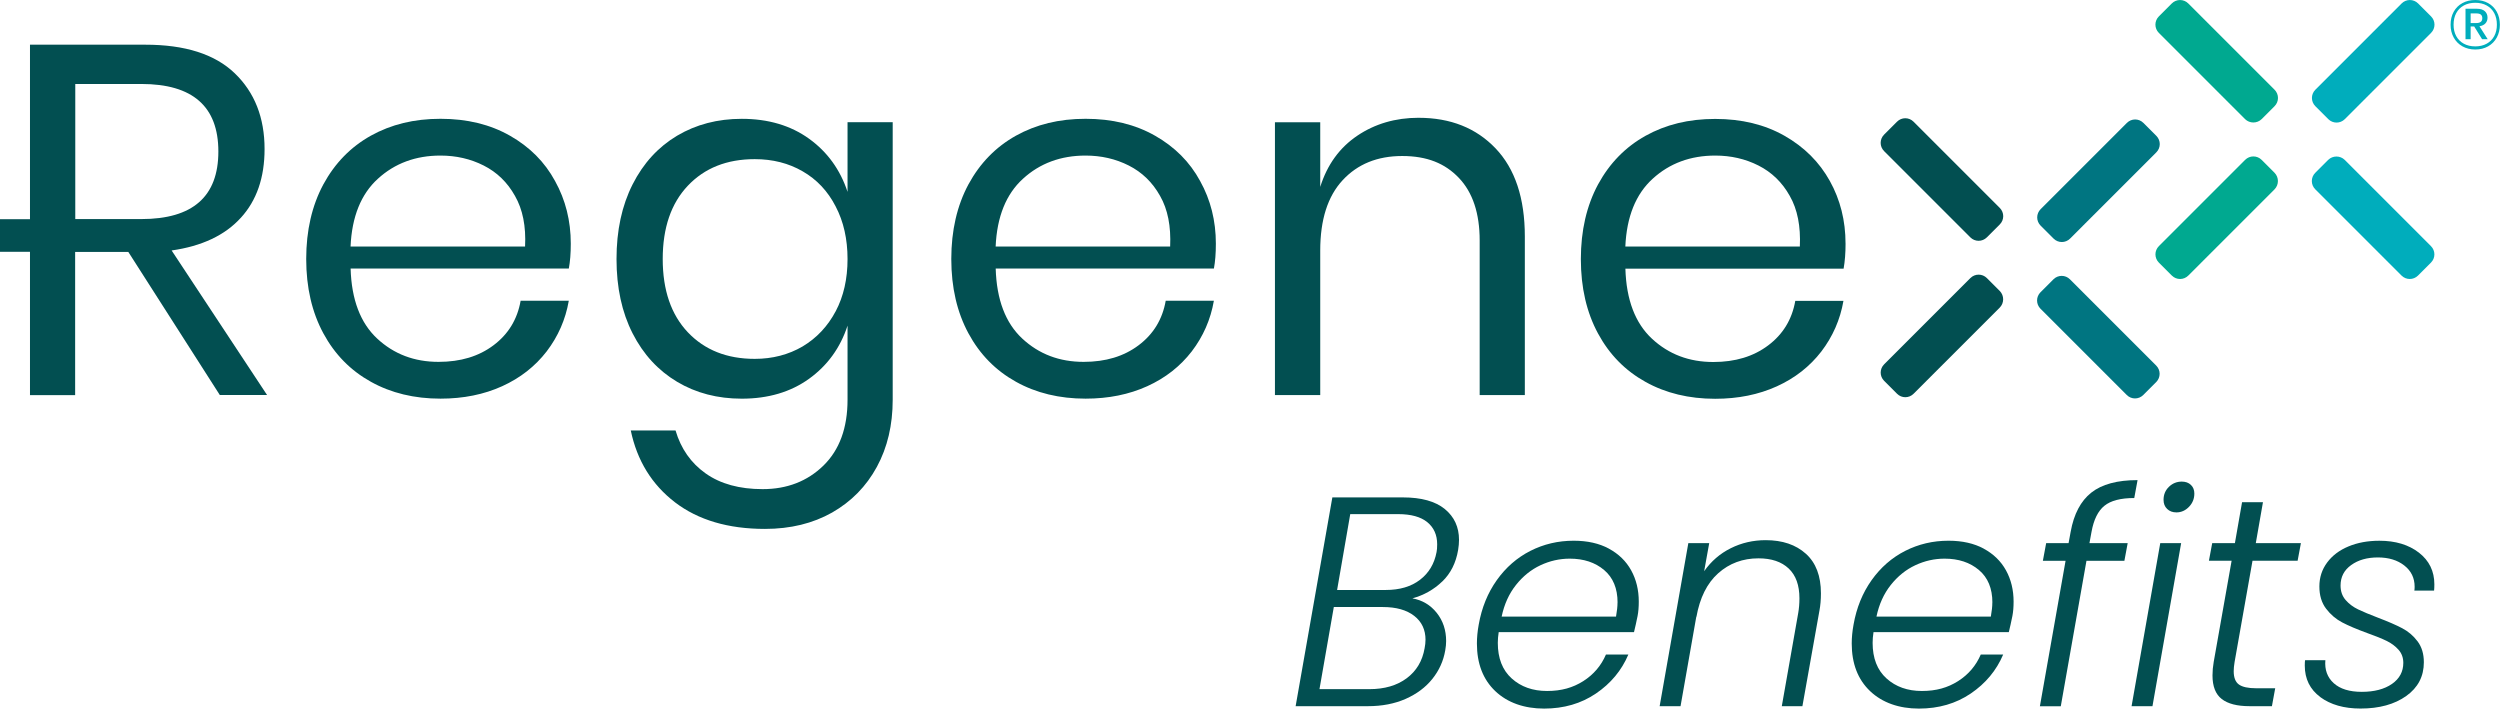 <?xml version="1.0" encoding="UTF-8" standalone="no"?>
<svg xmlns="http://www.w3.org/2000/svg" xmlns:xlink="http://www.w3.org/1999/xlink" xmlns:serif="http://www.serif.com/" width="100%" height="100%" viewBox="0 0 2991 848" version="1.1" xml:space="preserve" style="fill-rule:evenodd;clip-rule:evenodd;stroke-linejoin:round;stroke-miterlimit:2;">
  <path d="M2476.47,334.156l103.218,103.219c5.469,5.469 5.469,14.25 0.001,19.719l-15.501,15.5c-5.468,5.469 -14.249,5.469 -19.718,-0l-103.219,-103.219c-5.469,-5.469 -5.469,-14.25 0,-19.719l15.5,-15.5c5.469,-5.468 14.25,-5.468 19.719,0" style="fill:#007581;fill-rule:nonzero;"></path>
  <path d="M2441.41,250.25l103.219,-103.219c5.469,-5.469 14.25,-5.469 19.719,0l15.5,15.5c5.468,5.469 5.468,14.25 -0,19.719l-103.219,103.219c-5.469,5.469 -14.25,5.469 -19.719,-0l-15.5,-15.5c-5.468,-5.469 -5.468,-14.25 0,-19.719" style="fill:#007581;fill-rule:nonzero;"></path>
  <path d="M2686.06,142.563l-103.219,-103.219c-5.469,-5.469 -5.469,-14.25 -0,-19.719l15.5,-15.5c5.468,-5.469 14.25,-5.469 19.718,-0l103.219,103.219c5.469,5.468 5.469,14.25 0,19.718l-15.5,15.5c-5.469,5.313 -14.25,5.313 -19.718,0" style="fill:#00a990;fill-rule:nonzero;"></path>
  <path d="M2721.31,226.469l-103.219,103.219c-5.469,5.468 -14.25,5.468 -19.719,-0l-15.5,-15.5c-5.469,-5.469 -5.469,-14.25 0,-19.719l103.219,-103.219c5.468,-5.469 14.25,-5.469 19.718,0l15.501,15.5c5.312,5.469 5.312,14.25 -0.001,19.719" style="fill:#00a990;fill-rule:nonzero;"></path>
  <path d="M2805.19,191.25l103.218,103.219c5.469,5.469 5.469,14.25 0,19.719l-15.5,15.5c-5.469,5.468 -14.25,5.468 -19.718,-0l-103.219,-103.219c-5.469,-5.469 -5.469,-14.25 -0,-19.719l15.5,-15.5c5.468,-5.313 14.25,-5.313 19.718,0" style="fill:#00adbc;fill-rule:nonzero;"></path>
  <path d="M2770.12,107.313l103.188,-103.188c5.468,-5.469 14.249,-5.469 19.718,0l15.5,15.5c5.469,5.469 5.469,14.25 0,19.719l-103.218,103.219c-5.469,5.468 -14.25,5.468 -19.719,-0.001l-15.5,-15.499c-5.469,-5.469 -5.469,-14.251 -0,-19.719" style="fill:#00adbc;fill-rule:nonzero;"></path>
  <path d="M2357.34,284l-103.219,-103.219c-5.469,-5.469 -5.469,-14.25 0,-19.719l15.5,-15.5c5.469,-5.468 14.25,-5.468 19.719,0l103.218,103.219c5.469,5.469 5.469,14.25 0.001,19.719l-15.501,15.5c-5.468,5.469 -14.249,5.469 -19.718,-0" style="fill:#024f51;fill-rule:nonzero;"></path>
  <path d="M2392.59,367.906l-103.219,103.219c-5.469,5.469 -14.25,5.469 -19.719,0l-15.5,-15.5c-5.468,-5.469 -5.468,-14.25 0,-19.719l103.219,-103.219c5.469,-5.468 14.25,-5.468 19.719,0l15.5,15.5c5.312,5.469 5.312,14.25 -0,19.719" style="fill:#024f51;fill-rule:nonzero;"></path>
  <path d="M90.063,262.25l-0.001,-161.781l79.094,-0c61.406,-0 92.094,26.937 92.094,80.812c0,53.875 -30.688,80.813 -92.094,80.813l-79.094,-0l0,0.156Zm197.969,-1.563c19.094,-20.843 28.5,-48.25 28.5,-82.375c0,-37.593 -11.906,-67.812 -35.718,-90.687c-23.813,-22.875 -59.5,-34.156 -106.969,-34.156l-137.969,-0l0,208.75l-35.875,-0l0,39l35.875,-0l0,171.5l54.031,-0l0,-171.344l63.594,0l109.469,171.188l56.531,-0l-114.156,-172.907c36.187,-5.156 63.75,-18.156 82.687,-39" style="fill:#024f51;fill-rule:nonzero;"></path>
  <path d="M628.156,294.969l-208.75,-0c1.563,-35.719 12.531,-62.813 32.719,-81.125c20.187,-18.469 45.25,-27.719 74.875,-27.719c18.625,0 35.875,3.906 51.687,11.906c15.813,8 28.344,20.032 37.438,36.344c9.25,16.125 13.312,36.344 12.063,60.594m-18.157,-132.656c-23.656,-13.469 -51.218,-20.188 -83,-20.188c-31.781,0 -59.031,6.719 -83.312,20.188c-24.125,13.468 -43.063,32.875 -56.844,58.25c-13.625,25.375 -20.531,55.125 -20.531,89.281c-0,34.156 6.906,63.75 20.531,88.969c13.625,25.218 32.562,44.468 56.844,57.937c24.125,13.469 52,20.188 83.312,20.188c27.407,-0 52,-5 73.75,-14.875c21.75,-9.875 39.469,-23.813 53.25,-41.657c13.625,-17.844 22.563,-38.062 26.469,-60.594l-57.625,0c-3.906,22.25 -14.719,39.938 -32.406,53.25c-17.688,13.313 -39.469,19.876 -65.782,19.876c-28.968,-0 -53.406,-9.25 -73.437,-27.875c-20.031,-18.625 -30.688,-46.5 -31.781,-83.782l261.062,0c1.563,-8.312 2.344,-18.156 2.344,-29.75c0,-27.406 -6.25,-52.312 -18.781,-74.875c-12.375,-22.875 -30.375,-40.875 -54.032,-54.343" style="fill:#024f51;fill-rule:nonzero;"></path>
  <path d="M999.75,372.5c-9.563,18 -22.719,31.938 -39.469,41.969c-16.906,9.875 -36.031,14.875 -57.312,14.875c-33.344,-0 -59.969,-10.657 -80.031,-31.782c-20.032,-21.156 -30.063,-50.437 -30.063,-87.687c0,-37.25 10.031,-66.563 30.063,-87.688c20.031,-21.156 46.656,-31.781 80.031,-31.781c21.469,0 40.562,4.844 57.312,14.563c16.907,9.718 30.063,23.656 39.469,41.968c9.563,18.157 14.25,39.313 14.25,62.969c0,23.656 -4.687,44.625 -14.25,62.656m14.25,-143c-8.781,-26.625 -24.125,-47.781 -46.031,-63.593c-21.938,-15.813 -48.875,-23.813 -80.5,-23.813c-28.969,0 -54.656,6.719 -77.375,20.188c-22.563,13.468 -40.406,32.875 -53.25,58.25c-12.844,25.375 -19.25,55.125 -19.25,89.281c-0,34.156 6.406,63.75 19.25,88.969c12.844,25.218 30.687,44.468 53.25,57.937c22.562,13.469 48.406,20.188 77.375,20.188c31.625,-0 58.562,-8 80.5,-23.813c21.937,-15.812 37.437,-37.125 46.031,-63.594l0,88.657c0,33.656 -9.562,59.968 -28.812,78.781c-19.25,18.781 -43.532,28.188 -72.813,28.188c-27.719,-0 -50.437,-6.25 -68.125,-18.782c-17.688,-12.531 -29.594,-29.593 -36.031,-51.375l-53.563,0c7.532,36.032 25.219,64.688 52.938,85.969c27.719,21.156 63.594,31.781 107.594,31.781c30.531,0 57.312,-6.562 80.343,-19.562c23.032,-13.156 40.875,-31.313 53.563,-54.657c12.687,-23.343 18.937,-50.124 18.937,-80.343l0,-332.031l-54.031,-0l0,83.375Z" style="fill:#024f51;fill-rule:nonzero;"></path>
  <path d="M1399.94,294.969l-208.751,-0c1.563,-35.719 12.532,-62.813 32.719,-81.125c20.188,-18.469 45.25,-27.719 74.875,-27.719c18.625,0 35.875,3.906 51.688,11.906c15.812,8 28.343,20.032 37.437,36.344c9.25,16.125 13.156,36.344 12.063,60.594m-18.157,-132.656c-23.656,-13.469 -51.218,-20.188 -83,-20.188c-31.781,0 -59.031,6.719 -83.312,20.188c-24.125,13.468 -43.063,32.875 -56.844,58.25c-13.625,25.375 -20.531,55.125 -20.531,89.281c-0,34.156 6.906,63.75 20.531,88.969c13.625,25.218 32.563,44.468 56.844,57.937c24.125,13.469 52,20.188 83.312,20.188c27.407,-0 52,-5 73.75,-14.875c21.782,-9.875 39.469,-23.813 53.25,-41.657c13.626,-17.844 22.563,-38.062 26.469,-60.594l-57.625,0c-3.906,22.25 -14.718,39.938 -32.406,53.25c-17.688,13.313 -39.469,19.876 -65.781,19.876c-28.969,-0 -53.407,-9.25 -73.438,-27.875c-20.031,-18.625 -30.687,-46.5 -31.781,-83.782l261.063,0c1.562,-8.312 2.343,-18.156 2.343,-29.75c0,-27.406 -6.25,-52.312 -18.781,-74.875c-12.375,-22.875 -30.375,-40.875 -54.031,-54.343" style="fill:#024f51;fill-rule:nonzero;"></path>
  <path d="M1697.28,140.906c-27.718,0 -52.312,7.219 -73.437,21.469c-21.157,14.25 -36.032,34.781 -44.313,61.25l0,-77.375l-54.187,0l-0,326.375l54.187,0l0,-172.906c0,-36.813 8.938,-64.844 26.782,-84.094c17.843,-19.25 41.499,-28.969 71.249,-28.969c29.75,0 51.219,8.782 67.813,26.157c16.594,17.375 24.906,42.437 24.906,74.875l0,184.968l54.032,0l-0,-189.656c-0,-46.031 -11.75,-81.125 -35.094,-105.562c-23.188,-24.282 -53.875,-36.5 -91.938,-36.5" style="fill:#024f51;fill-rule:nonzero;"></path>
  <path d="M2153.31,294.969l-208.751,-0c1.563,-35.719 12.532,-62.813 32.719,-81.125c20.188,-18.469 45.25,-27.719 74.875,-27.719c18.625,0 35.875,3.906 51.688,11.906c15.812,8 28.343,20.032 37.437,36.344c9.25,16.125 13.157,36.344 12.063,60.594m54.656,-3.594c0,-27.406 -6.25,-52.312 -18.781,-74.875c-12.531,-22.563 -30.531,-40.563 -54.188,-54.031c-23.656,-13.469 -51.218,-20.188 -83,-20.188c-31.781,0 -59.031,6.719 -83.312,20.188c-24.125,13.469 -43.063,32.875 -56.844,58.25c-13.625,25.375 -20.531,55.125 -20.531,89.281c-0,34.156 6.906,63.75 20.531,88.969c13.625,25.218 32.563,44.468 56.844,57.937c24.125,13.469 52,20.188 83.312,20.188c27.407,-0 52,-5 73.75,-14.875c21.782,-9.875 39.469,-23.813 53.25,-41.657c13.625,-17.843 22.563,-38.062 26.469,-60.593l-57.625,-0c-3.906,22.25 -14.719,39.937 -32.406,53.25c-17.688,13.312 -39.469,19.875 -65.625,19.875c-28.969,-0 -53.407,-9.25 -73.438,-27.875c-20.031,-18.625 -30.687,-46.5 -31.781,-83.781l261.063,-0c1.562,-8.782 2.343,-18.625 2.343,-30.063" style="fill:#024f51;fill-rule:nonzero;"></path>
  <path d="M1725.5,695.688c-10,9.656 -21.906,16.375 -35.719,20.187c11.907,2.156 21.625,7.938 29.125,17.344c7.5,9.406 11.25,20.656 11.25,33.781c0,3.344 -0.343,7.031 -1.062,11.063c-2.157,12.625 -7.282,24 -15.375,34.125c-8.094,10.125 -18.75,18.093 -31.969,23.937c-13.219,5.844 -28.281,8.75 -45.187,8.75l-86.469,0l43.937,-249.781l84.344,-0c22.156,-0 38.875,4.656 50.219,13.937c11.312,9.282 16.969,21.563 16.969,36.813c-0,3.812 -0.344,7.875 -1.063,12.156c-2.625,15.5 -8.938,28.063 -18.937,37.688l-0.063,-0Zm-20,69.843c0,-12.156 -4.531,-21.75 -13.594,-28.75c-9.062,-7.031 -21.562,-10.531 -37.531,-10.531l-58.594,0l-17.156,98.25l59.688,0c18.093,0 32.999,-4.344 44.656,-13.031c11.656,-8.688 18.812,-20.657 21.437,-35.907c0.719,-3.562 1.063,-6.906 1.063,-10l0.031,-0.031Zm13.938,-114.344c-0.001,-11.187 -3.938,-20 -11.782,-26.437c-7.875,-6.438 -19.531,-9.656 -35.031,-9.656l-57.188,-0l-15.718,90.75l58.25,-0c16.687,-0 30.312,-4.032 40.906,-12.157c10.594,-8.093 17.219,-19.187 19.844,-33.218c0.469,-2.157 0.719,-5.25 0.719,-9.282Z" style="fill:#024f51;fill-rule:nonzero;"></path>
  <path d="M1924.88,656.406c11.656,6.313 20.563,14.938 26.625,25.906c6.063,10.969 9.125,23.469 9.125,37.532c0,6.437 -0.469,12.156 -1.438,17.156c-1.437,7.156 -2.874,13.594 -4.281,19.281l-161.875,0c-0.718,4.531 -1.062,8.813 -1.062,12.875c-0,18.344 5.531,32.532 16.625,42.532c11.093,10 25.187,15 42.343,15c17.157,-0 30.844,-3.938 43.25,-11.782c12.375,-7.875 21.438,-18.468 27.157,-31.812l26.812,-0c-8.093,19.062 -21.031,34.594 -38.781,46.625c-17.75,12.031 -38.406,18.031 -62,18.031c-23.594,0 -43.781,-6.969 -58.438,-20.906c-14.656,-13.938 -21.968,-32.938 -21.968,-57c-0,-7.156 0.719,-14.656 2.156,-22.5c3.563,-20.25 10.781,-38 21.625,-53.25c10.844,-15.25 24.25,-26.906 40.188,-35.031c15.968,-8.094 33.218,-12.157 51.812,-12.157c16.438,0 30.5,3.157 42.156,9.469l-0.031,0.031Zm10.375,64.5c0,-16.906 -5.375,-29.906 -16.094,-38.937c-10.718,-9.063 -24.406,-13.594 -41.093,-13.594c-12.157,0 -23.813,2.625 -35.032,7.875c-11.187,5.25 -20.968,13.094 -29.312,23.594c-8.344,10.5 -14.063,23.094 -17.156,37.875l136.843,-0c1.188,-6.656 1.782,-12.281 1.782,-16.781l0.062,-0.032Z" style="fill:#024f51;fill-rule:nonzero;"></path>
  <path d="M2160.53,662.469c12.032,10.843 18.032,26.625 18.032,47.343c-0.001,7.625 -0.594,14.532 -1.782,20.719l-20.375,114.344l-24.656,-0l19.656,-111.5c0.938,-5.469 1.438,-11.313 1.438,-17.5c-0,-15.719 -4.282,-27.625 -12.875,-35.719c-8.563,-8.094 -20.594,-12.156 -36.094,-12.156c-18.813,0 -34.906,5.969 -48.25,17.875c-13.344,11.906 -22.031,29.437 -26.094,52.531l0,-1.062l-18.937,107.562l-25,0l34.312,-195.094l25,0l-6.062,33.594c8.343,-11.906 18.937,-21.094 31.812,-27.5c12.875,-6.437 26.813,-9.656 41.813,-9.656c20,-0 36.031,5.406 48.062,16.25l0,-0.031Z" style="fill:#024f51;fill-rule:nonzero;"></path>
  <path d="M2373.31,656.406c11.656,6.313 20.562,14.938 26.624,25.906c6.063,10.969 9.126,23.469 9.126,37.532c-0.001,6.437 -0.469,12.156 -1.438,17.156c-1.438,7.156 -2.875,13.594 -4.281,19.281l-161.875,0c-0.719,4.531 -1.063,8.813 -1.063,12.875c0,18.344 5.532,32.532 16.625,42.532c11.094,10 25.188,15 42.344,15c17.156,-0 30.844,-3.938 43.25,-11.782c12.375,-7.875 21.438,-18.468 27.156,-31.812l26.813,-0c-8.094,19.062 -21.032,34.594 -38.781,46.625c-17.75,12.031 -38.407,18.031 -62,18.031c-23.594,0 -43.782,-6.969 -58.438,-20.906c-14.656,-13.938 -21.969,-32.938 -21.969,-57c0,-7.156 0.719,-14.656 2.157,-22.5c3.562,-20.25 10.781,-38 21.625,-53.25c10.843,-15.25 24.249,-26.906 40.187,-35.031c15.969,-8.094 33.219,-12.157 51.813,-12.157c16.437,0 30.5,3.157 42.156,9.469l-0.032,0.031Zm10.376,64.5c-0,-16.906 -5.376,-29.906 -16.094,-38.937c-10.719,-9.063 -24.406,-13.594 -41.094,-13.594c-12.156,0 -23.812,2.625 -35.031,7.875c-11.188,5.25 -20.969,13.094 -29.313,23.594c-8.343,10.5 -14.062,23.094 -17.156,37.875l136.844,-0c1.187,-6.656 1.781,-12.281 1.781,-16.781l0.063,-0.032Z" style="fill:#024f51;fill-rule:nonzero;"></path>
  <path d="M2517.69,605.125c-7.626,6.187 -12.751,16.563 -15.376,31.094l-2.499,13.593l45.749,0l-3.937,21.094l-45.375,0l-30.719,174.031l-25,0l30.719,-174.031l-27.156,0l3.937,-21.094l26.813,0l2.5,-13.593c3.812,-21.188 12.031,-36.813 24.656,-46.813c12.625,-10 31.094,-15 55.375,-15l-3.938,21.438c-16.187,-0 -28.124,3.093 -35.718,9.281l-0.032,-0Z" style="fill:#024f51;fill-rule:nonzero;"></path>
  <path d="M2609.53,649.781l-34.312,195.094l-25,0l34.312,-195.094l25,0Zm-16.781,-40.906c-2.875,-2.75 -4.281,-6.375 -4.281,-10.906c-0,-6.188 2.156,-11.375 6.437,-15.532c4.281,-4.156 9.406,-6.25 15.375,-6.25c4.531,0 8.156,1.313 10.906,3.938c2.75,2.625 4.125,6.063 4.125,10.375c0,6.187 -2.156,11.5 -6.437,15.906c-4.281,4.406 -9.281,6.625 -15,6.625c-4.531,0 -8.219,-1.375 -11.063,-4.093l-0.062,-0.063Z" style="fill:#024f51;fill-rule:nonzero;"></path>
  <path d="M2673.47,792c-0.719,4.281 -1.063,7.969 -1.063,11.063c0,7.625 2.094,12.937 6.25,15.906c4.157,2.969 11.032,4.469 20.532,4.469l22.874,-0l-3.937,21.437l-26.813,0c-14.781,0 -25.843,-2.844 -33.218,-8.563c-7.375,-5.718 -11.063,-15.124 -11.063,-28.218c0,-5.25 0.469,-10.594 1.438,-16.094l21.437,-121.125l-27.156,0l3.938,-21.094l27.156,0l8.562,-48.968l25,-0l-8.562,48.968l53.969,0l-3.938,21.094l-53.969,0l-21.437,121.125Z" style="fill:#024f51;fill-rule:nonzero;"></path>
  <path d="M2776.03,833.969c-12.375,-9.157 -18.593,-21.75 -18.593,-37.688c-0.001,-2.844 0.124,-5 0.343,-6.437l24.282,-0c-0.969,11.437 2.374,20.593 9.999,27.5c7.626,6.906 18.813,10.375 33.594,10.375c14.782,-0 27.032,-3.157 36.094,-9.469c9.063,-6.312 13.563,-14.719 13.563,-25.187c-0.001,-6.188 -1.907,-11.438 -5.719,-15.719c-3.813,-4.281 -8.532,-7.813 -14.125,-10.531c-5.594,-2.75 -13.407,-5.907 -23.407,-9.469c-12.374,-4.531 -22.343,-8.75 -29.843,-12.688c-7.5,-3.937 -13.938,-9.406 -19.281,-16.437c-5.376,-7.031 -8.032,-15.906 -8.032,-26.625c0,-10.719 3.094,-20.25 9.282,-28.594c6.187,-8.344 14.718,-14.781 25.562,-19.281c10.844,-4.531 23.156,-6.781 36.969,-6.781c19.281,-0 35.062,4.781 47.343,14.281c12.251,9.531 18.407,22.156 18.407,37.875c-0,3.344 -0.125,5.844 -0.344,7.5l-23.594,-0c0.219,-0.938 0.344,-2.5 0.344,-4.656c0,-10.469 -4.125,-18.938 -12.344,-25.375c-8.218,-6.438 -18.75,-9.657 -31.625,-9.657c-12.875,0 -23.531,3.032 -31.968,9.125c-8.469,6.063 -12.688,14.25 -12.688,24.469c0,6.906 2.031,12.688 6.063,17.344c4.031,4.656 9.062,8.406 14.999,11.25c5.969,2.844 13.938,6.187 23.938,10c11.906,4.531 21.5,8.687 28.75,12.5c7.281,3.812 13.406,9.062 18.406,15.719c5,6.656 7.5,15 7.5,25c0,16.906 -7.031,30.375 -21.093,40.375c-14.063,10 -32.282,15 -54.657,15c-19.781,-0 -35.843,-4.594 -48.25,-13.75l0.125,0.031Z" style="fill:#024f51;fill-rule:nonzero;"></path>
  <path d="M2955.88,27.576l6.734,0c4.815,0 7.217,-1.939 7.217,-5.808c-0,-1.891 -0.571,-3.308 -1.703,-4.283c-1.132,-0.975 -2.983,-1.447 -5.514,-1.447l-6.734,-0l0,11.538Zm17.731,0.335c-1.624,1.821 -4.026,2.983 -7.187,3.485l9.885,15.536l-6.724,-0l-9.461,-15.28l-4.244,0l0,15.28l-6.143,-0l0,-36.467l13.448,0c4.322,0 7.552,0.985 9.688,2.954c2.127,1.959 3.19,4.499 3.19,7.59c-0,2.777 -0.807,5.071 -2.452,6.902m1.497,24.337c3.908,-2.156 6.911,-5.188 9.018,-9.097c2.097,-3.899 3.141,-8.427 3.141,-13.576c-0,-5.267 -1.044,-9.875 -3.141,-13.833c-2.107,-3.957 -5.11,-7.019 -9.018,-9.175c-3.899,-2.166 -8.457,-3.239 -13.665,-3.239c-5.257,-0 -9.855,1.073 -13.783,3.239c-3.928,2.156 -6.951,5.218 -9.058,9.175c-2.107,3.958 -3.15,8.566 -3.15,13.833c-0,5.149 1.043,9.677 3.15,13.576c2.107,3.909 5.13,6.941 9.058,9.097c3.928,2.166 8.526,3.239 13.783,3.239c5.208,0 9.766,-1.073 13.665,-3.239m1.664,-48.546c4.45,2.461 7.915,5.936 10.386,10.416c2.462,4.489 3.692,9.638 3.692,15.457c0,5.7 -1.23,10.81 -3.692,15.319c-2.471,4.519 -5.936,8.033 -10.386,10.554c-4.46,2.52 -9.57,3.78 -15.329,3.78c-5.76,0 -10.879,-1.26 -15.368,-3.78c-4.48,-2.521 -7.975,-6.035 -10.466,-10.554c-2.5,-4.509 -3.731,-9.619 -3.731,-15.319c0,-5.819 1.231,-10.968 3.692,-15.457c2.471,-4.48 5.937,-7.955 10.426,-10.416c4.489,-2.471 9.638,-3.702 15.447,-3.702c5.759,-0 10.869,1.231 15.329,3.702" style="fill:#00adbc;fill-rule:nonzero;"></path>
</svg>
